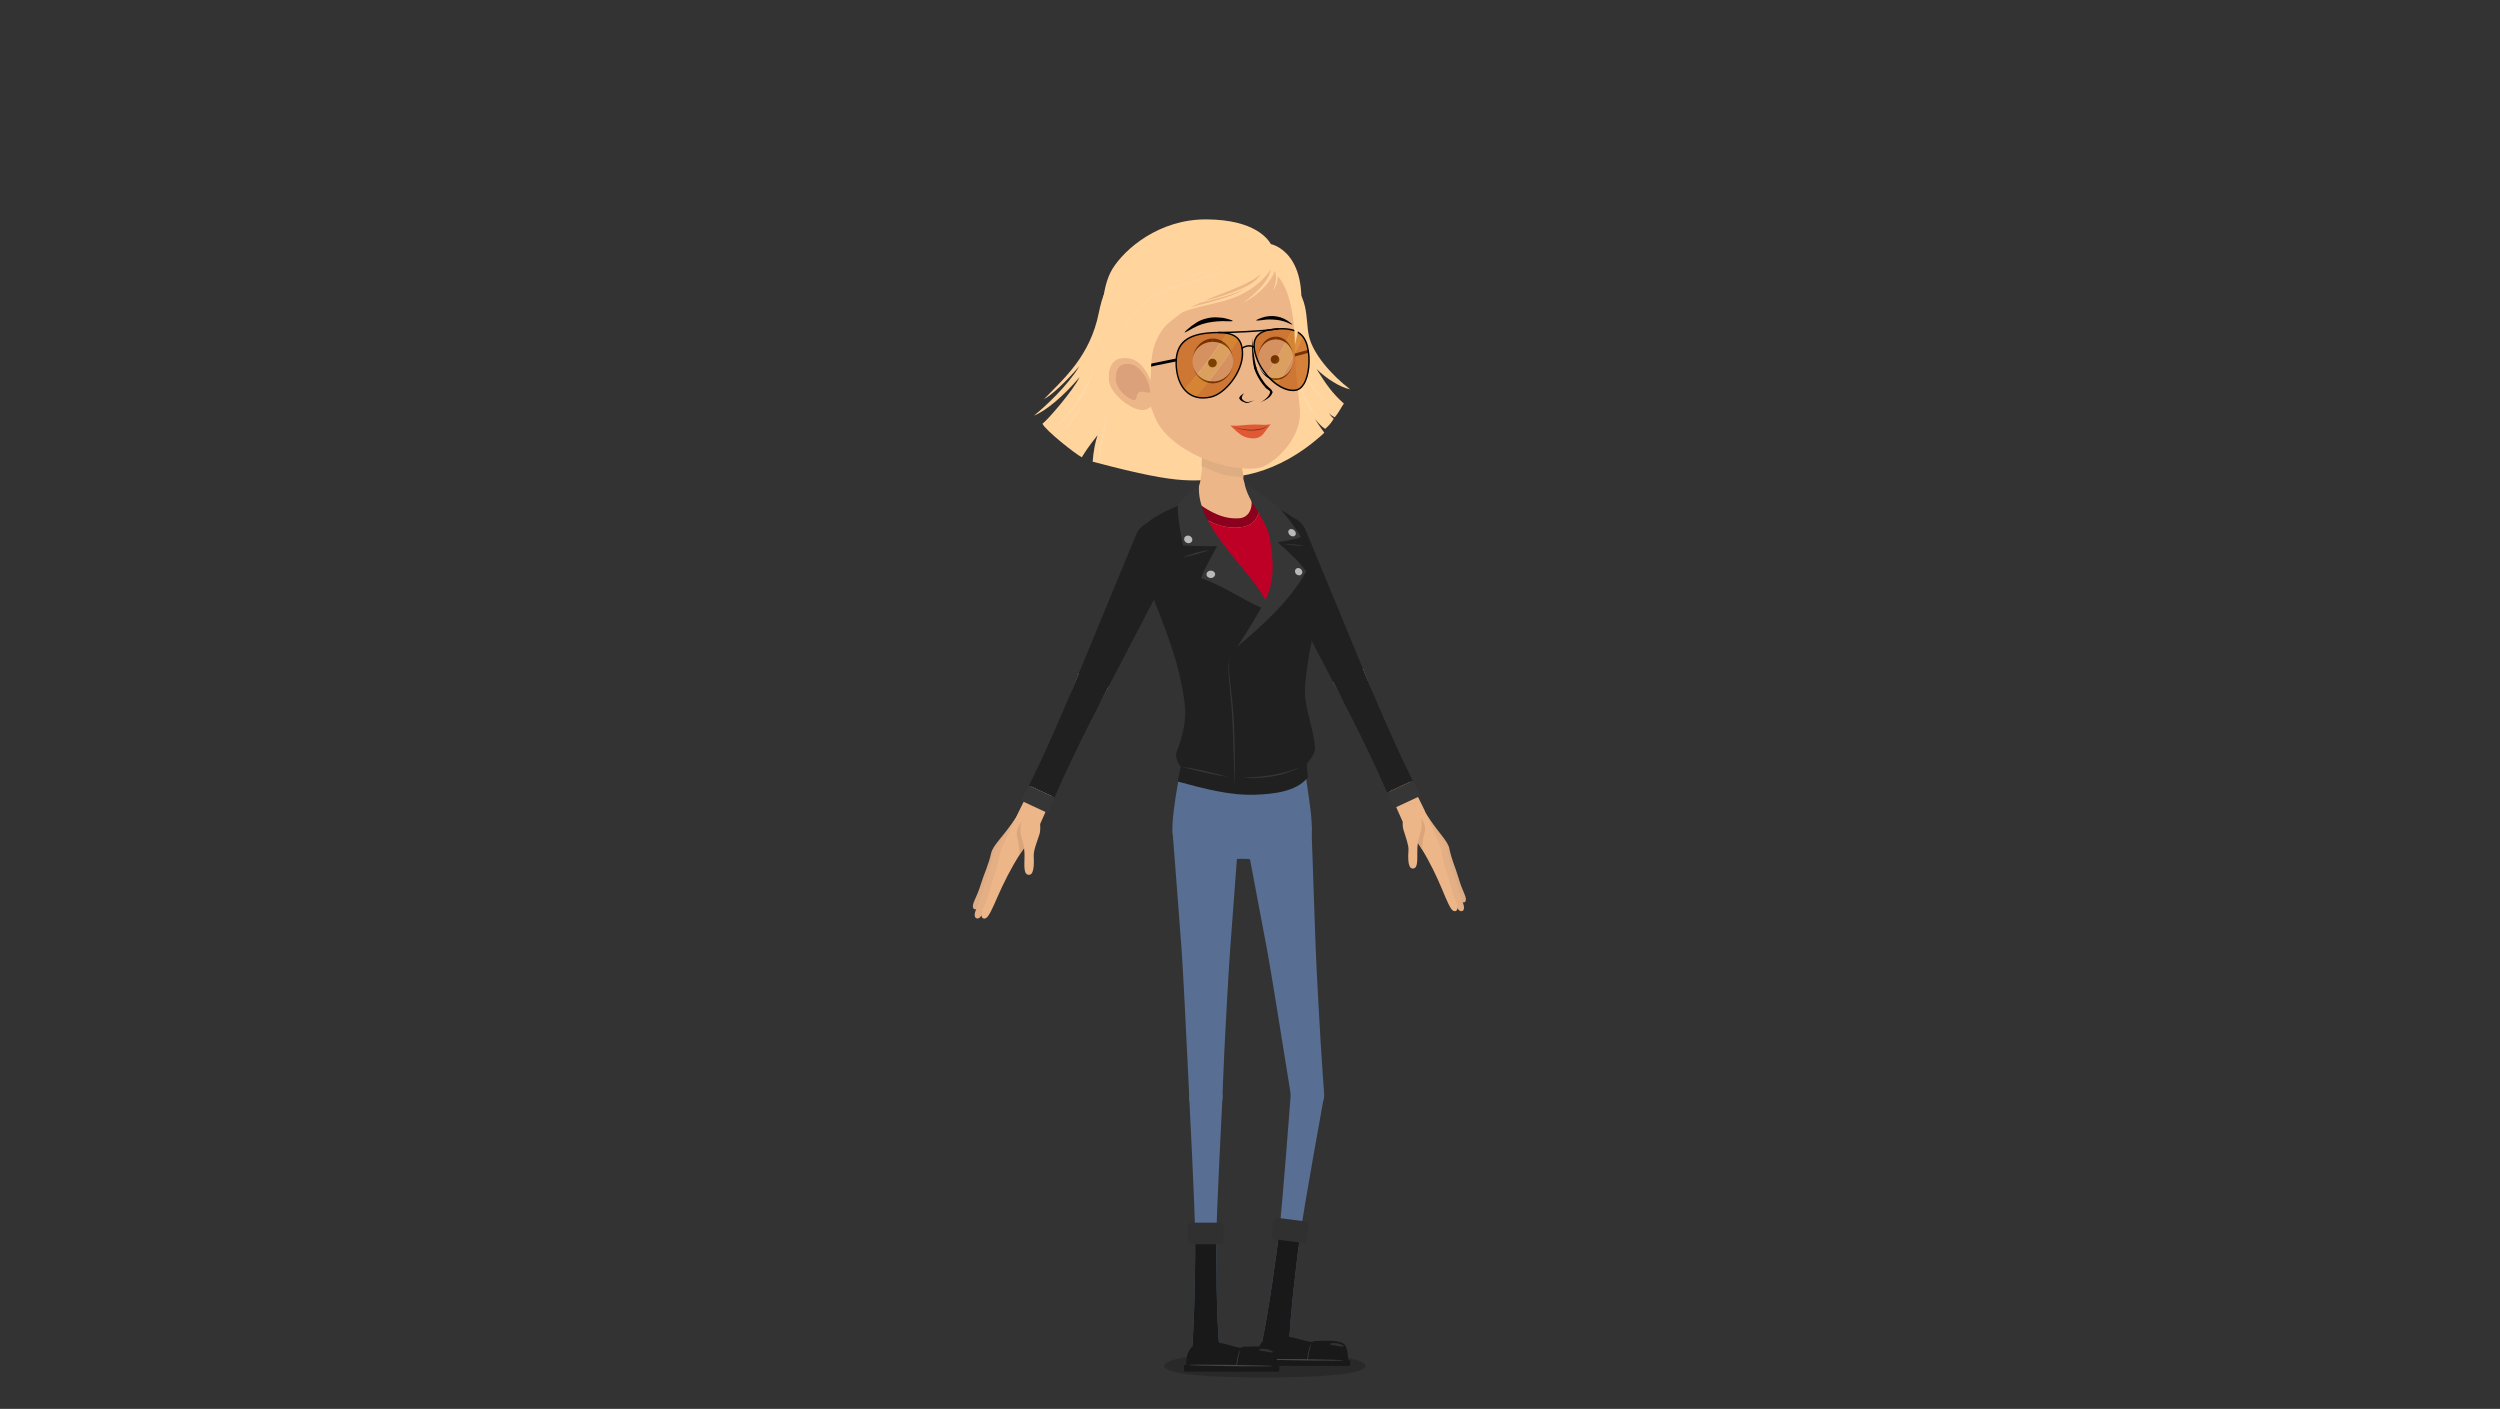 <?xml version="1.0" encoding="utf-8"?>
<!-- Generator: Moho 13.5.1 build 20210623 -->
<!DOCTYPE svg PUBLIC "-//W3C//DTD SVG 1.1//EN" "http://www.w3.org/Graphics/SVG/1.1/DTD/svg11.dtd">
<svg version="1.1" id="Frame_0" xmlns="http://www.w3.org/2000/svg" xmlns:xlink="http://www.w3.org/1999/xlink" width="1920px" height="1082px">
<rect width="100%" height="100%" fill="#333333" stroke="none"/>
<g id="girl_1">
<path fill="#000000" fill-rule="evenodd" fill-opacity="0.196" stroke="none" d="M 972.815 1057.891 C 1047.290 1057.703 1048.582 1050.693 1048.582 1049.117 C 1048.582 1047.542 1047.403 1039.029 970.645 1039.139 C 895.325 1039.247 894.155 1047.542 894.155 1049.117 C 894.155 1050.692 895.495 1058.086 972.815 1057.891 Z"/>
<path fill="#ffd49d" fill-rule="evenodd" stroke="none" d="M 885.618 261.833 C 883.026 324.730 937.648 345.436 947.673 368.484 C 912.820 367.485 914.912 374.730 839.179 354.555 C 839.585 347.435 841.240 338.847 842.957 334.225 C 835.993 342.657 831.465 350.027 830.871 351.182 C 826.031 348.809 803.045 330.633 800.609 325.449 C 804.450 322.638 824.157 300.027 829.185 289.565 C 816.318 304.899 802.358 316.080 794.020 319.234 C 802.514 312.426 819.910 296.374 828.997 281.195 C 817.943 293.907 808.229 302.963 801.702 306.648 C 816.818 290.970 837.180 273.700 843.894 240.190 C 849.766 210.927 857.105 218.579 866.724 211.240 C 918.410 171.702 888.804 255.743 885.618 261.833 Z"/>
<path fill="#ffd49d" fill-rule="evenodd" stroke="none" d="M 926.405 365.424 C 944.425 369.046 980.496 366.048 1017.066 332.382 C 1016.254 331.195 1010.633 323.388 1009.946 321.764 C 1012.725 325.386 1015.411 327.978 1017.722 329.384 C 1020.970 326.479 1022.344 324.730 1024.281 321.638 C 1022.813 320.296 1021.564 318.828 1020.533 317.141 C 1022.344 319.046 1023.281 319.608 1025.093 320.483 C 1027.591 317.703 1029.527 313.706 1032.088 309.927 C 1023.344 302.213 1018.159 294.812 1011.133 283.444 C 1018.378 290.440 1028.715 297.310 1036.929 299.028 C 1022.313 287.848 1008.322 271.670 1005.262 258.085 C 1002.201 244.500 1006.511 225.356 985.462 212.302 C 964.412 199.279 913.538 206.212 889.053 225.481 C 864.569 244.750 870.065 252.370 869.253 278.791 C 868.348 307.991 884.775 357.023 926.405 365.424 Z"/>
<path fill="#ffffff" fill-rule="evenodd" fill-opacity="0.2" stroke="none" d="M 1018.815 309.553 C 1018.784 309.584 1018.159 309.022 1017.097 307.960 C 1016.036 306.898 1014.505 305.336 1012.725 303.338 C 1010.945 301.308 1008.915 298.841 1006.885 295.905 C 1004.855 292.969 1002.888 289.565 1001.202 285.817 C 999.515 282.070 998.297 278.322 997.454 274.856 C 996.611 271.389 996.142 268.204 995.861 265.518 C 995.580 262.832 995.518 260.646 995.518 259.147 C 995.517 257.648 995.549 256.805 995.611 256.805 C 995.674 256.805 995.705 257.648 995.799 259.115 C 995.893 260.615 996.048 262.770 996.361 265.424 C 996.704 268.079 997.204 271.233 998.078 274.637 C 998.953 278.072 1000.171 281.757 1001.826 285.474 C 1003.481 289.190 1005.449 292.563 1007.416 295.499 C 1009.384 298.435 1011.383 300.933 1013.100 302.963 C 1014.818 305.024 1016.286 306.617 1017.285 307.741 C 1018.284 308.897 1018.846 309.521 1018.815 309.553 Z"/>
<path fill="#ffffff" fill-rule="evenodd" fill-opacity="0.2" stroke="none" d="M 1011.976 321.045 C 1011.882 321.108 1010.852 319.734 1009.196 317.485 C 1007.541 315.236 1005.199 312.113 1003.263 308.272 C 1001.326 304.431 1000.046 300.777 999.172 298.122 C 998.297 295.467 997.891 293.781 997.985 293.750 C 998.078 293.719 998.672 295.343 999.640 297.966 C 1000.639 300.590 1001.982 304.181 1003.887 307.991 C 1005.792 311.770 1008.041 314.924 1009.602 317.235 C 1011.164 319.515 1012.069 320.983 1011.976 321.045 Z"/>
<path fill="#ffffff" fill-rule="evenodd" fill-opacity="0.2" stroke="none" d="M 811.415 327.447 C 811.353 327.354 813.476 325.324 816.693 321.795 C 819.909 318.266 824.126 313.175 828.029 307.054 C 831.965 300.933 834.900 294.999 836.899 290.689 C 838.867 286.348 839.991 283.600 840.084 283.631 C 840.178 283.663 839.241 286.473 837.368 290.877 C 835.494 295.281 832.620 301.277 828.623 307.429 C 824.656 313.612 820.378 318.672 817.068 322.138 C 813.757 325.573 811.478 327.510 811.415 327.447 Z"/>
<path fill="#ffffff" fill-rule="evenodd" fill-opacity="0.2" stroke="none" d="M 816.568 331.070 C 816.412 330.914 819.753 327.354 823.251 322.451 C 826.749 317.579 829.060 313.269 829.247 313.363 C 829.341 313.394 828.842 314.518 827.905 316.267 C 826.968 318.016 825.562 320.389 823.814 322.825 C 822.065 325.293 820.253 327.385 818.910 328.822 C 817.567 330.321 816.630 331.133 816.568 331.070 Z"/>
<path fill="#ffffff" fill-rule="evenodd" fill-opacity="0.2" stroke="none" d="M 843.769 353.931 C 843.582 353.931 844.113 346.061 846.049 336.567 C 847.954 327.073 850.609 319.640 850.765 319.703 C 850.952 319.765 848.610 327.229 846.736 336.692 C 844.800 346.186 843.957 353.962 843.769 353.931 Z"/>
<path fill="#ecb688" fill-rule="evenodd" stroke="none" d="M 993.949 283.610 C 993.450 293.118 978.370 304.593 970.803 304.205 C 963.263 303.817 961.572 296.278 964.427 287.241 C 967.365 277.927 972.771 270.083 980.200 269.002 C 991.010 267.339 994.448 274.102 993.949 283.610 Z"/>
<path fill="#dba17b" fill-rule="evenodd" stroke="none" d="M 989.153 283.915 C 988.959 288.710 983.082 295.474 977.677 297.248 C 973.464 298.634 976.790 290.872 970.914 291.759 C 965.620 292.535 964.649 293.811 966.700 286.964 C 968.862 280.006 974.046 273.714 979.340 272.938 C 987.185 271.745 989.541 276.763 989.153 283.915 Z"/>
<path fill="#202020" fill-rule="evenodd" stroke="none" d="M 1046.548 513.237 C 1031.839 477.209 1017.098 442.031 1002.419 406.429 C 998.297 397.591 987.804 393.781 978.966 397.903 C 970.127 402.026 966.317 412.519 970.440 421.357 C 988.241 455.523 1006.074 489.657 1023.906 523.823 C 1026.810 530.069 1034.274 532.786 1040.520 529.882 C 1046.766 526.946 1049.483 519.514 1046.548 513.237 Z"/>
<path fill="#ecb688" fill-rule="evenodd" stroke="none" d="M 1094.080 622.293 C 1094.080 622.293 1074.530 582.818 1071.376 575.447 C 1064.786 560.082 1046.579 513.237 1046.579 513.237 C 1039.021 516.734 1031.464 520.263 1023.906 523.792 C 1023.906 523.792 1042.113 555.522 1055.792 582.693 C 1061.507 594.061 1073.718 623.698 1076.904 630.256 C 1079.184 634.972 1084.774 637.064 1089.521 634.847 C 1094.236 632.692 1096.297 627.040 1094.080 622.293 Z"/>
<path fill="#202020" fill-rule="evenodd" stroke="none" d="M 1046.548 513.138 C 1043.643 506.892 1036.179 504.174 1029.933 507.079 C 1023.687 509.983 1020.970 517.447 1023.875 523.693 C 1023.875 523.693 1049.640 572.038 1065.317 608.702 C 1071.875 605.642 1078.402 602.581 1084.961 599.552 C 1067.941 565.885 1046.548 513.138 1046.548 513.138 Z"/>
<path fill="#363636" fill-rule="evenodd" stroke="none" d="M 1091.082 611.138 C 1089.146 607.672 1087.084 603.768 1084.961 599.552 C 1078.434 602.581 1071.875 605.642 1065.317 608.702 C 1067.128 612.918 1068.815 617.009 1070.282 620.819 C 1077.247 617.603 1084.149 614.355 1091.082 611.138 Z"/>
<g id="hand_right">
<path fill="#ddac84" fill-rule="evenodd" stroke="none" d="M 1087.170 631.784 C 1083.432 625.948 1078.447 620.752 1082.073 617.951 C 1084.967 615.712 1090.257 617.262 1095.255 625.049 C 1104.785 639.948 1111.800 645.473 1113.082 651.672 C 1114.892 660.523 1117.877 666.519 1119.876 673.408 C 1121.525 679.222 1123.465 683.854 1124.824 686.934 C 1127.241 692.477 1124.746 693.898 1122.795 692.734 C 1120.844 691.570 1118.177 685.801 1114.249 677.079 C 1110.320 668.357 1104.568 656.954 1098.241 647.147 C 1093.243 639.430 1089.073 634.773 1087.170 631.784 Z"/>
<path fill="#e4af84" fill-rule="evenodd" stroke="none" d="M 1084.724 633.875 C 1080.879 627.605 1077.581 622.317 1081.020 618.636 C 1084.474 614.983 1090.396 617.333 1095.512 625.720 C 1105.308 641.737 1111.039 648.752 1112.150 655.381 C 1113.757 664.885 1116.765 671.284 1118.633 678.688 C 1120.207 684.918 1122.116 689.913 1123.444 693.215 C 1125.858 699.176 1123.069 700.635 1120.980 699.400 C 1118.890 698.165 1116.243 691.937 1112.321 682.588 C 1108.399 673.239 1102.615 660.986 1096.088 650.410 C 1091.012 642.107 1086.708 637.100 1084.724 633.875 Z"/>
<path fill="#ecb688" fill-rule="evenodd" stroke="none" d="M 1080.539 635.597 C 1076.776 629.496 1077.553 622.260 1081.020 618.635 C 1084.487 615.010 1092.047 617.881 1095.935 626.588 C 1104.211 645.179 1106.569 649.886 1107.611 656.375 C 1109.110 665.655 1112.049 671.915 1113.836 679.150 C 1115.342 685.240 1117.196 690.123 1118.484 693.341 C 1120.816 699.134 1118.041 700.622 1115.965 699.414 C 1113.889 698.207 1111.323 692.147 1107.538 683.009 C 1103.753 673.870 1098.091 661.939 1091.714 651.671 C 1086.719 643.606 1082.483 638.739 1080.539 635.597 Z"/>
<path fill="#daa57b" fill-rule="evenodd" stroke="none" d="M 1092.798 645.568 C 1092.593 647.781 1092.010 650.073 1092.453 652.836 C 1092.220 652.429 1091.974 652.064 1091.742 651.657 C 1086.734 643.564 1082.469 638.711 1080.567 635.583 C 1078.953 632.974 1086.995 618.814 1093.029 631.083 C 1096.216 637.638 1093.352 639.584 1092.798 645.568 Z"/>
<path fill="#ecb688" fill-rule="evenodd" stroke="none" d="M 1091.697 630.553 C 1090.761 622.004 1087.752 618.307 1083.566 618.957 C 1076.868 619.996 1076.758 633.661 1077.671 636.680 C 1079.323 642.214 1081.952 648.902 1081.713 652.828 C 1081.489 656.712 1080.779 666.650 1084.690 667.000 C 1087.848 667.300 1088.689 664.328 1088.477 655.842 C 1088.160 640.516 1092.796 640.720 1091.697 630.553 Z"/>
</g>
<g id="right_leg">
<path fill="#586f93" fill-rule="evenodd" stroke="none" d="M 979.029 613.410 C 965.061 614.953 954.981 627.534 956.527 641.534 C 956.527 641.534 969.177 708.288 973.342 730.639 C 975.964 744.708 984.711 799.450 989.045 826.464 C 990.508 835.728 991.483 841.716 991.483 841.716 C 991.501 841.872 991.483 841.999 991.500 842.154 C 992.276 849.170 998.583 854.223 1005.598 853.448 C 1012.614 852.674 1017.667 846.366 1016.892 839.350 C 1016.892 839.350 1016.513 834.208 1015.932 826.103 C 1013.984 799.642 1010.906 741.321 1010.371 726.518 C 1009.531 703.831 1007.215 635.906 1007.215 635.906 C 1005.611 621.944 993.029 611.865 979.029 613.410 Z"/>
<path fill="#586f93" fill-rule="evenodd" stroke="none" d="M 1005.683 828.364 C 998.682 827.468 992.288 832.410 991.392 839.411 C 991.392 839.411 984.954 924.919 982.350 946.751 C 980.472 962.411 974.634 1005.112 969.124 1031.673 C 967.957 1037.349 972.469 1042.682 978.201 1043.416 C 983.962 1044.153 989.765 1040.143 989.941 1034.341 C 990.724 1009.032 996.364 964.447 998.490 948.819 C 1001.434 927.031 1016.732 842.658 1016.732 842.658 C 1017.628 835.656 1012.684 829.260 1005.683 828.364 Z"/>
<path fill="#191919" fill-rule="evenodd" stroke="none" d="M 998.490 948.819 C 998.585 948.076 998.723 947.243 998.838 946.345 C 993.416 945.651 988.027 944.959 982.636 944.269 C 982.552 945.171 982.445 946.008 982.350 946.751 C 980.472 962.411 974.634 1005.112 969.124 1031.673 C 967.957 1037.349 972.469 1042.682 978.201 1043.416 C 983.962 1044.153 989.765 1040.143 989.941 1034.341 C 990.755 1009.036 996.364 964.447 998.490 948.819 Z"/>
<path fill="#303030" fill-rule="evenodd" stroke="none" d="M 1000.932 954.580 C 993.498 953.628 986.094 952.678 978.691 951.729 C 977.390 951.563 976.471 950.375 976.638 949.074 C 977.141 945.139 977.644 941.205 978.144 937.301 C 978.310 936.001 979.498 935.082 980.799 935.249 C 988.203 936.198 995.637 937.151 1003.041 938.099 C 1004.342 938.266 1005.260 939.454 1005.094 940.755 C 1004.594 944.659 1004.091 948.593 1003.588 952.527 C 1003.421 953.828 1002.233 954.746 1000.932 954.580 Z"/>
<path fill="#191919" fill-rule="evenodd" stroke="none" d="M 1037.017 1045.164 C 1037.017 1045.070 1036.454 1044.570 1035.642 1044.914 C 1034.550 1035.763 1034.581 1032.328 1029.240 1030.798 C 1022.370 1028.861 1014.156 1030.017 1009.409 1029.892 C 1008.941 1029.892 1008.441 1030.142 1007.910 1030.735 C 1007.192 1030.642 1006.505 1030.548 1005.818 1030.454 C 1002.351 1029.985 991.202 1025.926 983.238 1025.957 C 970.340 1025.989 967.654 1032.141 966.342 1036.045 C 965.749 1037.793 965.406 1041.104 965.375 1043.883 C 964.313 1043.883 963.719 1043.946 963.688 1044.071 C 963.376 1045.414 963.905 1049.014 964.468 1049.068 C 977.672 1048.859 992.212 1049.068 1004.102 1049.068 C 1013.752 1049.068 1025.552 1048.868 1036.267 1049.068 C 1036.860 1049.110 1037.204 1047.069 1037.017 1045.164 Z"/>
<path fill="#ffffff" fill-rule="evenodd" fill-opacity="0.102" stroke="none" d="M 1030.802 1032.859 C 1029.865 1032.391 1028.522 1031.922 1026.960 1031.641 C 1025.399 1031.360 1023.962 1031.360 1022.900 1031.516 C 1021.870 1031.672 1021.245 1031.953 1021.245 1032.235 C 1021.245 1032.516 1021.870 1032.703 1022.838 1032.921 C 1023.806 1033.109 1025.118 1033.328 1026.585 1033.577 C 1029.490 1034.077 1031.895 1034.546 1032.114 1034.015 C 1032.238 1033.796 1031.739 1033.327 1030.802 1032.859 Z"/>
<path fill="#ffffff" fill-rule="evenodd" fill-opacity="0.2" stroke="none" d="M 1004.475 1043.914 C 1004.537 1043.134 1004.631 1042.322 1004.755 1041.479 C 1005.161 1038.855 1005.724 1036.482 1006.224 1034.795 C 1006.692 1033.109 1007.036 1032.078 1006.973 1032.047 C 1006.911 1032.016 1006.442 1033.015 1005.880 1034.670 C 1005.318 1036.357 1004.693 1038.699 1004.287 1041.354 C 1004.162 1042.197 1004.068 1043.040 1004.006 1043.852 C 1002.569 1043.821 1001.102 1043.821 999.603 1043.790 C 981.614 1043.571 967.030 1043.602 967.030 1043.883 C 967.030 1044.164 981.614 1044.539 999.572 1044.789 C 1001.039 1044.820 1002.507 1044.820 1003.944 1044.851 C 1004.100 1044.851 1004.256 1044.851 1004.412 1044.851 C 1020.121 1045.007 1032.145 1044.945 1032.145 1044.727 C 1032.145 1044.508 1020.121 1044.163 1004.475 1043.914 Z"/>
</g>
<path fill="#586f93" fill-rule="evenodd" stroke="none" d="M 1002.950 597.058 C 1005.324 613.236 1008.041 629.569 1007.385 639.282 C 1006.198 656.396 991.239 668.982 969.815 661.674 C 961.664 658.894 945.268 658.551 936.992 662.267 C 920.565 669.607 902.045 660.206 900.546 639.282 C 899.922 630.506 902.139 615.922 904.919 599.838 C 907.792 583.317 935.586 576.853 954.574 577.508 C 969.253 578.008 993.487 576.196 1002.950 597.058 Z"/>
<path fill="#ecb688" fill-rule="evenodd" stroke="none" d="M 971.033 474.823 C 994.206 466.734 989.209 413.706 983.463 393.531 C 975.374 390.470 965.713 387.796 960.508 382.569 C 958.752 380.797 955.129 369.538 954.680 366.717 C 953.332 358.245 950.765 348.492 948.933 334.420 C 940.891 332.099 924.505 334.400 924.503 334.400 C 924.503 334.403 923.897 350.975 923.265 358.051 C 922.971 361.333 922.700 364.648 921.939 368.952 C 921.101 373.686 918.816 378.509 916.723 380.570 C 910.633 386.535 901.202 390.470 892.801 394.842 C 895.112 400.339 964.662 477.040 971.033 474.823 Z"/>
<path fill="#8a001d" fill-rule="evenodd" stroke="none" d="M 953.981 602.773 C 940.271 602.180 924.968 596.246 906.292 593.873 C 905.730 596.153 905.262 598.183 904.950 599.807 C 921.346 602.711 939.272 608.239 954.387 609.207 C 970.221 610.206 993.769 605.428 1002.950 597.027 C 1002.544 595.122 1002.169 593.280 1001.826 591.468 C 987.460 600.307 970.002 603.461 953.981 602.773 Z"/>
<path fill="#8a001d" fill-rule="evenodd" stroke="none" d="M 954.700 404.680 C 965.599 402.494 967.535 393.656 966.817 387.004 C 964.381 385.723 962.226 384.286 960.540 382.569 C 962.413 386.067 961.227 397.247 951.889 398.028 C 941.458 398.902 932.776 394.686 925.686 390.283 C 920.471 387.035 917.254 384.162 915.068 382.132 C 913.382 383.537 911.539 384.849 909.540 386.067 C 921.783 399.308 939.834 407.678 954.700 404.680 Z"/>
<path fill="#be0027" fill-rule="evenodd" stroke="none" d="M 994.643 524.042 C 997.048 510.020 1001.108 486.847 1003.700 481.444 C 1007.635 473.324 1012.226 463.799 1011.820 457.959 C 1011.414 452.119 1002.638 435.536 1001.701 431.226 C 999.484 421.045 1000.046 404.555 993.769 398.965 C 988.022 393.843 975.624 391.563 966.786 386.972 C 967.535 393.624 965.568 402.463 954.668 404.649 C 939.803 407.647 921.752 399.277 909.509 386.036 C 897.142 393.718 880.153 398.434 875.718 409.801 C 871.190 421.357 878.997 438.596 884.307 451.525 C 894.862 477.165 903.919 502.680 911.508 529.538 C 913.757 537.471 918.504 551.181 919.316 555.428 C 920.034 559.207 916.536 565.547 912.789 573.979 C 910.040 580.163 907.729 587.846 906.230 593.904 C 924.906 596.246 940.209 602.211 953.919 602.805 C 969.940 603.492 987.398 600.338 1001.763 591.531 C 999.390 579.476 997.766 569.201 992.644 555.397 C 990.271 548.933 992.270 537.596 993.831 528.383 C 994.143 526.915 994.393 525.479 994.643 524.042 Z"/>
<path fill="#000000" fill-rule="evenodd" fill-opacity="0.051" stroke="none" d="M 992.207 479.071 C 988.803 476.572 981.745 472.543 970.970 473.074 C 958.666 473.699 952.513 477.165 943.706 481.444 C 966.536 476.697 977.997 477.259 992.207 479.071 Z"/>
<path fill="#202020" fill-rule="evenodd" stroke="none" d="M 1013.506 458.177 C 1011.445 445.998 1004.043 427.915 997.610 404.618 C 995.205 395.842 984.649 392.719 973.625 386.566 C 980.558 406.710 990.677 444.998 972.064 462.050 C 949.734 437.628 931.152 410.208 906.667 387.378 C 895.518 392.688 876.686 399.715 874.375 411.863 C 871.721 425.854 878.404 439.845 885.681 458.989 C 897.298 489.501 905.481 508.521 909.853 540.094 C 911.508 552.024 908.354 565.891 903.669 577.321 C 902.358 580.506 904.325 586.190 906.792 588.782 C 906.417 590.656 906.043 592.499 905.699 594.342 C 905.356 596.090 904.825 598.495 904.513 600.213 C 924.063 605.491 944.143 611.081 964.350 610.331 C 977.341 609.832 995.830 608.239 1004.512 596.840 C 1004.387 595.278 1004.043 593.811 1003.949 592.187 C 1003.825 590.344 1003.731 588.470 1003.638 586.596 C 1007.354 582.224 1010.227 577.415 1009.946 574.042 C 1008.665 557.896 1000.826 541.687 1002.357 526.072 C 1006.385 484.942 1015.037 467.109 1013.506 458.177 Z"/>
<path fill="#363636" fill-rule="evenodd" stroke="none" d="M 980.870 388.690 C 972.907 382.038 964.974 376.479 955.855 371.545 C 958.135 382.132 964.475 389.970 968.004 396.123 C 971.783 402.744 974.343 407.897 975.343 414.049 C 978.029 430.320 979.184 445.311 971.814 460.769 C 957.885 435.036 918.660 404.430 920.846 373.012 C 918.035 374.293 904.575 386.567 904.450 388.440 C 904.543 398.184 906.667 409.677 908.604 418.890 C 913.788 419.327 930.839 419.577 934.806 419.421 C 929.840 428.321 921.470 443.655 922.813 444.124 C 939.053 449.777 952.982 459.739 968.659 466.735 C 962.601 476.884 956.885 487.284 949.921 496.872 C 969.534 480.413 990.677 461.457 1003.200 438.815 C 996.985 430.664 989.022 423.075 981.183 416.485 C 985.399 415.767 995.080 414.237 999.140 412.425 C 992.082 400.839 985.555 393.406 980.870 388.690 Z"/>
<path fill="#cbcbcb" fill-rule="evenodd" fill-opacity="0.878" stroke="none" d="M 933.213 440.845 C 933.369 442.406 931.964 443.780 930.152 443.905 C 928.310 444.030 926.717 442.875 926.592 441.313 C 926.467 439.752 927.810 438.346 929.653 438.253 C 931.464 438.097 933.088 439.283 933.213 440.845 Z"/>
<path fill="#cbcbcb" fill-rule="evenodd" fill-opacity="0.878" stroke="none" d="M 1000.171 439.065 C 1000.358 440.626 999.202 441.875 997.672 441.875 C 996.111 441.875 994.737 440.626 994.550 439.065 C 994.362 437.503 995.455 436.254 996.985 436.254 C 998.547 436.223 999.983 437.503 1000.171 439.065 Z"/>
<path fill="#cbcbcb" fill-rule="evenodd" fill-opacity="0.878" stroke="none" d="M 915.693 414.112 C 915.911 415.735 914.693 417.109 912.945 417.172 C 911.196 417.266 909.634 416.017 909.447 414.393 C 909.259 412.769 910.477 411.395 912.195 411.332 C 913.881 411.238 915.474 412.487 915.693 414.112 Z"/>
<path fill="#cbcbcb" fill-rule="evenodd" fill-opacity="0.878" stroke="none" d="M 995.143 409.115 C 995.486 410.676 994.518 411.926 992.957 411.926 C 991.395 411.926 989.865 410.676 989.490 409.115 C 989.146 407.553 990.114 406.304 991.676 406.304 C 993.238 406.304 994.768 407.553 995.143 409.115 Z"/>
<path fill="#363636" fill-rule="evenodd" stroke="none" d="M 945.362 503.524 C 943.582 507.584 943.707 511.862 943.956 515.984 C 944.269 520.138 944.768 524.292 945.268 528.446 C 946.236 536.815 947.142 545.123 947.579 553.492 C 948.016 561.862 948.141 570.232 948.297 578.602 C 948.360 586.971 948.548 595.372 948.360 603.804 C 948.235 599.588 948.047 595.403 947.860 591.218 C 947.704 587.034 947.548 582.849 947.392 578.664 C 947.142 570.294 946.892 561.956 946.486 553.586 C 946.111 545.216 945.237 536.878 944.518 528.508 C 944.112 524.323 943.644 520.169 943.488 515.984 C 943.394 513.892 943.394 511.800 943.613 509.676 C 943.894 507.646 944.394 505.491 945.362 503.524 Z"/>
<path fill="#363636" fill-rule="evenodd" stroke="none" d="M 907.698 589.032 C 910.727 589.282 913.725 589.782 916.692 590.313 C 919.659 590.844 922.595 591.500 925.530 592.187 C 928.466 592.874 931.370 593.592 934.306 594.342 C 935.774 594.716 937.211 595.091 938.678 595.434 C 940.146 595.809 941.614 596.152 943.082 596.465 C 940.021 596.277 937.055 595.747 934.057 595.185 C 931.089 594.622 928.154 593.967 925.218 593.279 C 918.191 591.593 914.693 590.719 907.698 589.032 Z"/>
<path fill="#363636" fill-rule="evenodd" stroke="none" d="M 953.513 597.215 C 957.323 597.152 961.133 596.996 964.943 596.684 C 968.753 596.372 972.532 595.934 976.311 595.310 C 980.090 594.716 983.837 593.904 987.553 592.874 C 988.490 592.655 989.396 592.374 990.333 592.061 C 991.239 591.780 992.176 591.499 993.082 591.156 C 993.987 590.812 994.924 590.531 995.830 590.157 C 996.735 589.782 997.641 589.408 998.547 589.064 C 996.830 590.002 995.080 590.906 993.269 591.656 C 992.363 592.062 991.457 592.374 990.552 592.718 C 989.646 593.061 988.709 593.404 987.804 593.686 C 984.087 594.903 980.308 595.778 976.498 596.403 C 972.688 596.996 968.847 597.402 965.006 597.527 C 963.101 597.590 961.164 597.590 959.259 597.558 C 957.323 597.465 955.418 597.402 953.513 597.215 Z"/>
<path fill="#363636" fill-rule="evenodd" stroke="none" d="M 929.216 422.356 C 925.936 423.574 922.532 424.574 919.066 425.542 C 915.599 426.510 912.070 427.447 908.447 428.134 C 911.726 426.572 915.162 425.448 918.628 424.449 C 922.095 423.481 925.593 422.700 929.216 422.356 Z"/>
<path fill="#363636" fill-rule="evenodd" stroke="none" d="M 986.648 418.078 C 990.115 417.547 997.610 418.203 1001.295 419.358 C 997.641 419.233 990.333 418.421 986.648 418.078 Z"/>
<path fill="none" stroke="#dead81" stroke-width="1" stroke-linecap="butt" stroke-linejoin="round" d="M 954.680 366.717 C 953.332 358.245 950.765 348.492 948.933 334.420 "/>
<path fill="none" stroke="#dead81" stroke-width="1" stroke-linecap="butt" stroke-linejoin="round" d="M 948.933 334.420 C 940.891 332.099 924.505 334.400 924.503 334.400 "/>
<path fill="none" stroke="#dead81" stroke-width="1" stroke-linecap="butt" stroke-linejoin="round" d="M 924.503 334.400 C 924.503 334.403 923.897 350.975 923.265 358.051 "/>
<path fill="#dead81" fill-rule="evenodd" stroke="none" d="M 939.430 364.546 C 943.895 365.735 954.679 366.716 954.680 366.717 C 953.332 358.245 950.765 348.492 948.933 334.420 C 940.891 332.099 924.505 334.400 924.503 334.400 C 924.503 334.403 923.897 350.975 923.265 358.051 C 923.266 358.052 934.379 363.201 939.430 364.546 Z"/>
<g id="left_leg">
<path fill="#586f93" fill-rule="evenodd" stroke="none" d="M 926.030 613.860 C 911.976 613.860 900.577 625.259 900.577 639.344 C 900.577 639.344 905.855 707.083 907.510 729.756 C 908.572 744.028 911.289 799.399 912.601 826.726 C 913.038 836.095 913.350 842.154 913.350 842.154 C 913.350 842.310 913.319 842.435 913.319 842.591 C 913.320 849.649 919.034 855.364 926.092 855.364 C 933.151 855.364 938.866 849.649 938.866 842.591 C 938.866 842.591 939.053 837.438 939.334 829.318 C 940.302 802.803 943.613 744.496 944.706 729.724 C 946.361 707.082 951.482 639.313 951.482 639.313 C 951.483 625.260 940.084 613.860 926.030 613.860 Z"/>
<path fill="#586f93" fill-rule="evenodd" stroke="none" d="M 926.092 829.818 C 919.034 829.818 913.319 835.533 913.319 842.591 C 913.319 842.591 917.754 928.224 917.910 950.210 C 918.035 965.982 917.630 1009.079 915.537 1036.125 C 915.100 1041.902 920.221 1046.618 926.030 1046.619 C 931.839 1046.619 937.086 1041.903 936.524 1036.125 C 934.119 1010.922 934.056 965.982 934.181 950.210 C 934.369 928.224 938.866 842.591 938.866 842.591 C 938.866 835.533 933.150 829.818 926.092 829.818 Z"/>
<path fill="#191919" fill-rule="evenodd" stroke="none" d="M 934.181 950.210 C 934.181 949.461 934.212 948.618 934.212 947.712 C 928.747 947.712 923.313 947.712 917.879 947.712 C 917.910 948.618 917.910 949.461 917.910 950.210 C 918.035 965.982 917.630 1009.079 915.537 1036.125 C 915.100 1041.902 920.221 1046.618 926.030 1046.619 C 931.839 1046.619 937.086 1041.903 936.524 1036.125 C 934.119 1010.922 934.057 965.982 934.181 950.210 Z"/>
<path fill="#303030" fill-rule="evenodd" stroke="none" d="M 937.367 955.614 C 929.872 955.614 922.407 955.582 914.943 955.614 C 913.632 955.614 912.570 954.552 912.570 953.240 C 912.570 949.274 912.570 945.307 912.570 941.372 C 912.570 940.061 913.632 938.999 914.943 938.999 C 922.407 938.999 929.903 938.998 937.367 938.999 C 938.678 938.999 939.740 940.061 939.740 941.372 C 939.740 945.307 939.740 949.274 939.740 953.240 C 939.740 954.552 938.678 955.613 937.367 955.614 Z"/>
<path fill="#191919" fill-rule="evenodd" stroke="none" d="M 982.571 1049.576 C 982.571 1049.482 982.009 1048.983 981.197 1049.326 C 980.104 1040.176 980.135 1036.740 974.795 1035.210 C 967.924 1033.274 959.711 1034.430 954.964 1034.304 C 954.495 1034.304 953.996 1034.554 953.465 1035.148 C 952.746 1035.054 952.059 1034.960 951.372 1034.866 C 947.906 1034.398 936.756 1030.339 928.793 1030.370 C 915.895 1030.401 913.209 1036.553 911.897 1040.457 C 911.304 1042.206 910.960 1045.516 910.929 1048.296 C 909.867 1048.296 909.274 1048.358 909.243 1048.483 C 908.930 1049.826 909.460 1053.427 910.023 1053.480 C 923.227 1053.271 937.766 1053.481 949.656 1053.481 C 959.306 1053.481 971.106 1053.280 981.822 1053.480 C 982.414 1053.522 982.759 1051.481 982.571 1049.576 Z"/>
<path fill="#ffffff" fill-rule="evenodd" fill-opacity="0.102" stroke="none" d="M 976.357 1037.271 C 975.420 1036.803 974.077 1036.334 972.515 1036.053 C 970.953 1035.772 969.517 1035.772 968.455 1035.928 C 967.424 1036.085 966.800 1036.366 966.800 1036.647 C 966.800 1036.928 967.424 1037.115 968.393 1037.334 C 969.361 1037.521 970.672 1037.740 972.140 1037.990 C 975.045 1038.489 977.449 1038.958 977.668 1038.427 C 977.793 1038.208 977.293 1037.740 976.357 1037.271 Z"/>
<path fill="#ffffff" fill-rule="evenodd" fill-opacity="0.2" stroke="none" d="M 950.029 1048.327 C 950.092 1047.546 950.185 1046.734 950.310 1045.891 C 950.715 1043.267 951.278 1040.894 951.778 1039.208 C 952.247 1037.521 952.590 1036.491 952.528 1036.459 C 952.465 1036.428 951.997 1037.427 951.435 1039.082 C 950.872 1040.769 950.248 1043.111 949.842 1045.766 C 949.717 1046.609 949.623 1047.453 949.561 1048.265 C 948.124 1048.233 946.656 1048.233 945.157 1048.202 C 927.169 1047.984 912.584 1048.015 912.584 1048.296 C 912.584 1048.577 927.169 1048.952 945.126 1049.201 C 946.594 1049.233 948.062 1049.232 949.498 1049.264 C 949.654 1049.264 949.810 1049.264 949.966 1049.264 C 965.675 1049.420 977.699 1049.357 977.699 1049.139 C 977.699 1048.920 965.676 1048.573 950.029 1048.327 Z"/>
</g>
<g id="head">
<path fill="#ecb688" fill-rule="evenodd" stroke="none" d="M 967.316 359.177 C 976.998 357.303 998.453 338.628 998.360 317.454 C 998.297 307.772 995.549 292.751 994.861 279.009 C 992.894 242.782 1000.483 215.831 967.254 197.155 C 928.716 175.606 881.746 195.062 871.471 222.108 C 854.450 266.611 871.408 278.603 886.492 319.202 C 896.642 346.529 943.613 363.830 967.316 359.177 Z"/>
<path fill="#8bbdb8" fill-rule="evenodd" stroke="none" d="M 994.393 270.921 C 994.393 271.139 994.393 271.327 994.393 271.545 C 994.424 271.264 994.393 271.077 994.393 270.921 Z"/>
<path fill="#8bbdb8" fill-rule="evenodd" stroke="none" d="M 994.456 273.794 C 994.456 273.794 994.456 273.794 994.456 273.794 C 994.456 274.044 994.456 274.700 994.456 274.481 C 994.456 274.668 994.487 274.044 994.456 273.794 Z"/>
<path fill="#8bbdb8" fill-rule="evenodd" stroke="none" d="M 994.424 271.514 C 994.424 271.514 994.424 271.514 994.424 271.514 C 994.424 272.295 994.549 274.543 994.456 273.794 C 994.518 274.543 994.424 272.108 994.424 271.514 Z"/>
<g id="right_eye">
<g id="eye">
<clipPath id="d2192e2f-2423-4acc-b88c-7589814f8b4b">
<path fill="#ffffff" fill-rule="evenodd" stroke="none" d="M 979.809 259.615 C 971.876 259.615 966.286 267.142 966.286 275.418 C 966.286 283.694 971.876 291.220 979.809 291.220 C 987.741 291.220 993.332 283.694 993.332 275.418 C 993.363 267.142 987.772 259.615 979.809 259.615 Z"/>
</clipPath>
<path fill="#ffffff" fill-rule="evenodd" stroke="none" d="M 979.809 259.615 C 971.876 259.615 966.286 267.142 966.286 275.418 C 966.286 283.694 971.876 291.220 979.809 291.220 C 987.741 291.220 993.332 283.694 993.332 275.418 C 993.363 267.142 987.772 259.615 979.809 259.615 Z"/>
<path fill="#000000" d="M 979.809 260.696 C 972.402 260.560 966.286 267.142 966.286 275.418 L 966.286 275.418 C 966.286 267.142 971.351 258.671 979.809 258.535 L 979.809 260.696 Z"/>
<path fill="#000000" d="M 966.286 275.418 C 966.286 283.694 972.174 290.685 979.809 290.608 L 979.809 291.833 C 971.578 291.755 966.286 283.694 966.286 275.418 L 966.286 275.418 Z"/>
<path fill="none" stroke="#000000" stroke-width="1" stroke-linecap="butt" stroke-linejoin="round" d="M 966.286 275.418 L 966.286 275.418 "/>
<path fill="#000000" d="M 979.809 290.608 C 987.443 290.685 993.332 283.694 993.332 275.418 L 993.332 275.418 C 993.332 283.694 988.039 291.755 979.809 291.833 L 979.809 290.608 Z"/>
<path fill="none" stroke="#000000" stroke-width="1" stroke-linecap="butt" stroke-linejoin="round" d="M 979.809 290.608 L 979.809 291.833 "/>
<path fill="#000000" d="M 993.332 275.418 C 993.363 267.142 987.248 260.560 979.809 260.696 L 979.809 258.535 C 988.297 258.671 993.363 267.142 993.332 275.418 L 993.332 275.418 Z"/>
<path fill="none" stroke="#000000" stroke-width="1" stroke-linecap="butt" stroke-linejoin="round" d="M 993.332 275.418 L 993.332 275.418 "/>
<path fill="#000000" fill-rule="evenodd" stroke="none" d="M 979.215 272.732 C 981.058 272.732 982.525 274.200 982.526 276.042 C 982.526 277.885 981.058 279.353 979.215 279.353 C 977.372 279.353 975.905 277.885 975.905 276.042 C 975.905 274.200 977.373 272.732 979.215 272.732 Z" clip-path="url(#d2192e2f-2423-4acc-b88c-7589814f8b4b)"/>
<path fill="#ecb688" fill-rule="evenodd" stroke="none" d="M 960.278 247.998 C 960.282 247.998 993.026 248.272 993.029 248.272 C 993.029 248.273 993.029 258.412 993.029 258.413 C 993.026 258.413 960.282 258.139 960.278 258.139 C 960.278 258.138 960.278 247.999 960.278 247.998 Z" clip-path="url(#d2192e2f-2423-4acc-b88c-7589814f8b4b)"/>
<path fill="#ecb688" fill-rule="evenodd" stroke="none" d="M 994.124 303.089 C 994.120 303.089 960.282 302.952 960.278 302.952 C 960.278 302.951 960.278 292.812 960.278 292.811 C 960.282 292.811 994.120 292.948 994.124 292.948 C 994.124 292.949 994.124 303.088 994.124 303.089 Z" clip-path="url(#d2192e2f-2423-4acc-b88c-7589814f8b4b)"/>
</g>
</g>
<g id="mouth">
<g id="mouth">
<path fill="#e05834" fill-rule="evenodd" stroke="none" d="M 944.930 326.848 C 950.828 327.204 954.240 326.534 957.787 326.271 C 961.386 326.011 965.928 325.967 968.015 326.146 C 970.602 326.382 972.889 326.308 975.942 325.882 C 974.068 327.892 971.719 331.175 970.935 332.295 C 969.892 333.745 967.361 336.964 961.937 336.662 C 955.403 336.294 952.976 333.838 950.841 332.276 C 948.781 330.771 946.445 328.134 944.930 326.848 Z"/>
<path fill="#6d340c" fill-rule="evenodd" stroke="none" d="M 947.132 327.751 C 957.801 331.316 967.649 330.451 973.655 327.256 C 968.883 331.109 957.928 332.279 947.132 327.751 Z"/>
</g>
</g>
<path fill="#ecb688" fill-rule="evenodd" stroke="none" d="M 962.166 259.063 C 961.284 261.516 962.138 275.747 964.101 282.667 C 965.502 287.609 969.357 293.768 972.872 297.372 C 974.003 298.532 976.442 299.640 976.299 301.167 C 975.971 304.680 970.638 307.937 967.361 309.256 C 966.350 309.663 965.196 307.914 963.972 307.680 C 961.958 307.294 959.144 309.624 957.149 309.057 C 955.597 308.617 952.987 307.387 952.777 305.742 C 952.584 304.221 955.024 302.864 955.437 301.488 C 956.804 296.932 955.022 290.473 955.201 285.634 C 955.537 276.534 954.060 257.576 962.166 259.063 Z"/>
<path fill="#000000" d="M 962.166 259.063 C 961.284 261.516 963.031 275.628 964.967 282.422 L 963.234 282.913 C 961.246 275.866 961.284 261.516 962.166 259.063 L 962.166 259.063 Z"/>
<path fill="#000000" d="M 964.967 282.422 C 966.316 287.224 970.075 293.226 973.516 296.743 L 972.227 298.001 C 968.638 294.311 964.688 287.995 963.234 282.913 L 964.967 282.422 Z"/>
<path fill="none" stroke="#000000" stroke-width="1" stroke-linecap="butt" stroke-linejoin="round" d="M 964.967 282.422 L 963.234 282.913 "/>
<path fill="#000000" d="M 973.516 296.743 C 974.486 297.772 977.121 299.048 977.196 301.251 L 975.402 301.084 C 975.763 300.232 973.520 299.292 972.227 298.001 L 973.516 296.743 Z"/>
<path fill="none" stroke="#000000" stroke-width="1" stroke-linecap="butt" stroke-linejoin="round" d="M 973.516 296.743 L 972.227 298.001 "/>
<path fill="#000000" d="M 977.196 301.251 C 976.662 305.258 970.638 307.937 967.361 309.256 L 967.361 309.256 C 970.638 307.937 975.280 304.102 975.402 301.084 L 977.196 301.251 Z"/>
<path fill="none" stroke="#000000" stroke-width="1" stroke-linecap="butt" stroke-linejoin="round" d="M 977.196 301.251 L 975.402 301.084 "/>
<path fill="#000000" d="M 967.361 309.256 C 966.350 309.663 965.196 307.914 963.972 307.680 L 963.972 307.680 C 965.196 307.914 966.350 309.663 967.361 309.256 L 967.361 309.256 Z"/>
<path fill="none" stroke="#000000" stroke-width="1" stroke-linecap="butt" stroke-linejoin="round" d="M 967.361 309.256 L 967.361 309.256 "/>
<path fill="#000000" d="M 963.972 307.680 C 961.958 307.294 959.268 309.962 957.050 309.404 L 957.247 308.711 C 959.020 309.286 961.958 307.294 963.972 307.680 L 963.972 307.680 Z"/>
<path fill="none" stroke="#000000" stroke-width="1" stroke-linecap="butt" stroke-linejoin="round" d="M 963.972 307.680 L 963.972 307.680 "/>
<path fill="#000000" d="M 957.050 309.404 C 955.463 308.951 952.344 308.018 951.884 305.855 L 953.671 305.628 C 953.630 306.756 955.731 308.282 957.247 308.711 L 957.050 309.404 Z"/>
<path fill="none" stroke="#000000" stroke-width="1" stroke-linecap="butt" stroke-linejoin="round" d="M 957.050 309.404 L 957.247 308.711 "/>
<path fill="#000000" d="M 951.884 305.855 C 951.874 303.667 955.024 302.864 955.437 301.488 L 955.437 301.488 C 955.024 302.864 953.294 304.776 953.671 305.628 L 951.884 305.855 Z"/>
<path fill="none" stroke="#000000" stroke-width="1" stroke-linecap="butt" stroke-linejoin="round" d="M 951.884 305.855 L 953.671 305.628 "/>
<g id="left_eye">
<g id="eye_2">
<clipPath id="55aab9c4-054b-4a85-92fe-a79b0cbcba68">
<path fill="#ffffff" fill-rule="evenodd" stroke="none" d="M 931.464 261.271 C 922.844 261.271 915.818 268.516 915.818 277.479 C 915.818 286.442 922.844 293.687 931.464 293.687 C 940.083 293.687 947.110 286.442 947.110 277.479 C 947.110 268.516 940.083 261.271 931.464 261.271 Z"/>
</clipPath>
<path fill="#ffffff" fill-rule="evenodd" stroke="none" d="M 931.464 261.271 C 922.844 261.271 915.818 268.516 915.818 277.479 C 915.818 286.442 922.844 293.687 931.464 293.687 C 940.083 293.687 947.110 286.442 947.110 277.479 C 947.110 268.516 940.083 261.271 931.464 261.271 Z"/>
<path fill="#000000" d="M 931.464 262.550 C 923.382 262.431 915.818 268.516 915.818 277.479 L 915.818 277.479 C 915.818 268.516 922.307 260.110 931.464 259.992 L 931.464 262.550 Z"/>
<path fill="#000000" d="M 915.818 277.479 C 915.818 286.442 923.128 293.074 931.464 293.012 L 931.464 294.363 C 922.561 294.300 915.818 286.442 915.818 277.479 L 915.818 277.479 Z"/>
<path fill="none" stroke="#000000" stroke-width="1" stroke-linecap="butt" stroke-linejoin="round" d="M 915.818 277.479 L 915.818 277.479 "/>
<path fill="#000000" d="M 931.464 293.012 C 939.800 293.074 947.110 286.442 947.110 277.479 L 947.110 277.479 C 947.110 286.442 940.367 294.300 931.464 294.363 L 931.464 293.012 Z"/>
<path fill="none" stroke="#000000" stroke-width="1" stroke-linecap="butt" stroke-linejoin="round" d="M 931.464 293.012 L 931.464 294.363 "/>
<path fill="#000000" d="M 947.110 277.479 C 947.110 268.516 939.546 262.431 931.464 262.550 L 931.464 259.992 C 940.621 260.110 947.110 268.516 947.110 277.479 L 947.110 277.479 Z"/>
<path fill="none" stroke="#000000" stroke-width="1" stroke-linecap="butt" stroke-linejoin="round" d="M 947.110 277.479 L 947.110 277.479 "/>
<path fill="#000000" fill-rule="evenodd" stroke="none" d="M 931.183 275.480 C 933.025 275.480 934.494 276.948 934.494 278.791 C 934.494 280.633 933.026 282.101 931.183 282.101 C 929.340 282.101 927.872 280.633 927.872 278.791 C 927.872 276.979 929.340 275.480 931.183 275.480 Z" clip-path="url(#55aab9c4-054b-4a85-92fe-a79b0cbcba68)"/>
<path fill="#ecb688" fill-rule="evenodd" stroke="none" d="M 910.715 249.589 C 910.719 249.589 953.724 249.589 953.729 249.589 C 953.729 249.590 953.729 259.729 953.729 259.730 C 953.724 259.730 910.719 259.730 910.715 259.730 C 910.715 259.729 910.715 249.590 910.715 249.589 Z" clip-path="url(#55aab9c4-054b-4a85-92fe-a79b0cbcba68)"/>
<path fill="#ecb688" fill-rule="evenodd" stroke="none" d="M 950.268 304.084 C 950.264 304.084 910.719 304.542 910.715 304.542 C 910.715 304.541 910.715 294.402 910.715 294.401 C 910.719 294.401 950.264 293.943 950.268 293.943 C 950.268 293.944 950.268 304.083 950.268 304.084 Z" clip-path="url(#55aab9c4-054b-4a85-92fe-a79b0cbcba68)"/>
</g>
</g>
<path fill="#000000" fill-rule="evenodd" stroke="none" d="M 909.775 255.303 C 909.544 254.976 913.433 251.579 915.209 250.231 C 917.194 248.725 920.011 246.886 922.310 245.926 C 924.701 244.926 928.114 244.102 930.691 243.824 C 933.138 243.560 936.443 243.805 938.890 244.063 C 940.090 244.190 946.840 245.828 946.706 246.462 C 946.578 247.067 939.988 246.577 938.838 246.616 C 936.516 246.696 933.415 246.884 931.115 247.216 C 928.780 247.552 925.670 248.126 923.425 248.848 C 921.222 249.557 918.452 250.774 916.361 251.944 C 914.335 253.079 910.005 255.628 909.775 255.303 Z"/>
<path fill="#000000" fill-rule="evenodd" stroke="none" d="M 992.558 249.310 C 992.702 249.073 989.842 246.925 988.534 246.108 C 987.169 245.254 985.220 244.301 983.690 243.801 C 981.971 243.241 979.572 242.794 977.767 242.702 C 976.025 242.613 973.685 242.847 971.971 243.170 C 971.191 243.317 964.554 245.353 964.834 246.080 C 965.016 246.552 971.453 245.523 972.265 245.456 C 973.829 245.327 975.928 245.339 977.495 245.422 C 979.142 245.509 981.341 245.720 982.959 246.041 C 984.471 246.340 986.430 246.829 987.903 247.447 C 989.355 248.056 992.419 249.541 992.558 249.310 Z"/>
<g id="glasses">
<path fill="#000102" fill-rule="evenodd" stroke="none" d="M 1004.980 270.921 C 1005.168 270.483 1005.199 269.266 1004.637 268.735 C 1004.606 268.735 1004.574 268.735 1004.543 268.735 C 1002.107 269.391 997.860 270.546 994.424 271.514 C 994.424 272.108 994.456 273.013 994.456 273.794 C 997.922 272.857 1002.388 271.608 1004.980 270.921 Z"/>
<path fill="#c56600" fill-rule="evenodd" fill-opacity="0.627" stroke="none" d="M 942.364 255.961 C 933.182 269.422 925.748 280.789 909.696 299.153 C 911.945 301.776 914.756 303.744 918.223 304.774 C 932.619 288.472 942.989 273.825 950.952 260.333 C 949.016 258.085 946.174 256.680 942.364 255.961 Z"/>
<path fill="#bd5000" fill-rule="evenodd" fill-opacity="0.627" stroke="none" d="M 950.952 260.333 C 942.957 273.856 932.620 288.504 918.223 304.774 C 921.564 305.774 925.468 305.899 929.996 304.899 C 940.896 302.464 954.700 285.630 954.294 270.889 C 954.106 266.267 953.076 262.801 950.952 260.333 Z"/>
<path fill="#bd5000" fill-rule="evenodd" fill-opacity="0.627" stroke="none" d="M 927.560 255.774 C 907.667 257.616 902.326 267.329 903.419 281.914 C 903.919 288.660 905.980 294.812 909.696 299.153 C 925.749 280.758 933.182 269.422 942.364 255.961 C 938.491 255.243 933.588 255.212 927.560 255.774 Z"/>
<path fill="#bd5000" fill-rule="evenodd" fill-opacity="0.627" stroke="none" d="M 1003.981 265.705 C 1003.200 262.676 1002.013 260.240 1000.389 258.335 C 995.455 269.671 989.178 281.882 980.714 295.311 C 985.586 298.716 990.864 300.558 995.486 299.590 C 1004.293 297.810 1007.416 278.916 1003.981 265.705 Z"/>
<path fill="#bd5000" fill-rule="evenodd" fill-opacity="0.627" stroke="none" d="M 976.311 253.119 C 961.664 255.118 961.008 264.831 965.661 276.386 C 967.348 280.571 969.940 284.693 973.063 288.316 C 981.183 275.230 986.055 265.331 992.394 253.401 C 988.147 252.276 982.838 252.245 976.311 253.119 Z"/>
<path fill="#c56600" fill-rule="evenodd" fill-opacity="0.627" stroke="none" d="M 992.394 253.400 C 986.055 265.330 981.182 275.230 973.063 288.316 C 975.374 291.002 977.997 293.406 980.714 295.311 C 989.178 281.882 995.455 269.671 1000.389 258.335 C 998.391 255.899 995.736 254.306 992.394 253.400 Z"/>
<path fill="#000102" fill-rule="evenodd" stroke="none" d="M 954.793 270.889 C 955.199 285.755 941.208 302.963 930.090 305.430 C 927.935 305.899 925.905 306.149 923.938 306.149 C 919.565 306.149 915.693 304.931 912.445 302.526 C 906.948 298.466 903.576 291.158 902.857 281.976 C 901.608 265.206 909.197 256.961 927.498 255.243 C 939.178 254.150 946.205 255.274 950.296 258.897 C 953.169 261.458 954.637 265.362 954.793 270.889 M 953.669 270.921 C 953.544 265.643 952.232 262.083 949.546 259.709 C 946.673 257.148 942.114 255.930 935.243 255.930 C 932.963 255.930 930.433 256.055 927.592 256.336 C 910.040 257.960 902.763 265.861 903.950 281.883 C 904.606 290.752 907.854 297.748 913.069 301.651 C 917.504 304.931 923.126 305.867 929.809 304.368 C 940.552 301.963 954.044 285.318 953.669 270.921 Z"/>
<path fill="#000102" fill-rule="evenodd" stroke="none" d="M 1001.701 295.311 C 1000.046 298.060 997.985 299.652 995.611 300.152 C 994.737 300.340 993.862 300.402 992.957 300.402 C 982.338 300.403 969.940 288.566 965.162 276.605 C 962.070 268.922 961.726 263.175 964.100 259.084 C 966.130 255.587 970.221 253.400 976.248 252.557 C 993.082 250.246 1001.545 254.150 1004.512 265.549 C 1007.166 275.730 1005.948 288.503 1001.701 295.311 M 1000.796 294.718 C 1004.824 288.285 1005.979 275.605 1003.450 265.830 C 1001.170 257.086 995.392 253.026 984.587 253.026 C 982.120 253.026 979.403 253.244 976.405 253.650 C 970.752 254.431 966.942 256.430 965.068 259.615 C 962.913 263.332 963.288 268.891 966.192 276.167 C 970.752 287.566 982.963 299.247 993.019 299.247 C 993.831 299.247 994.612 299.184 995.393 299.028 C 997.454 298.622 999.265 297.154 1000.796 294.718 Z"/>
<path fill="#000102" fill-rule="evenodd" stroke="none" d="M 953.950 267.985 C 953.763 267.985 953.606 267.891 953.482 267.766 C 953.294 267.516 953.357 267.173 953.606 266.986 C 956.885 264.675 961.133 264.393 963.506 266.361 C 963.756 266.548 963.787 266.892 963.569 267.142 C 963.381 267.360 963.038 267.423 962.788 267.204 C 960.852 265.580 957.073 265.893 954.231 267.891 C 954.168 267.954 954.044 267.985 953.950 267.985 Z"/>
<path fill="#000102" fill-rule="evenodd" stroke="none" d="M 903.419 275.324 C 901.827 275.668 899.828 276.043 897.611 276.480 C 875.812 280.759 863.695 283.725 862.164 287.098 C 861.914 287.660 862.164 288.316 862.726 288.566 C 862.882 288.628 863.038 288.659 863.195 288.659 C 863.601 288.659 864.007 288.410 864.194 288.004 C 865.569 285.006 888.335 280.540 898.048 278.635 C 900.078 278.229 901.827 277.885 903.295 277.604 C 903.669 276.979 903.763 275.793 903.419 275.324 Z"/>
<path fill="#000102" fill-rule="evenodd" stroke="none" d="M 936.492 255.930 C 936.180 255.930 935.899 255.930 935.618 255.930 C 935.305 255.930 935.056 255.680 935.056 255.368 C 935.056 255.056 935.305 254.806 935.618 254.806 C 943.207 254.868 968.660 253.996 981.370 252.026 C 981.682 251.964 981.963 252.182 981.995 252.495 C 982.026 252.807 981.839 253.088 981.526 253.119 C 969.222 255.058 945.018 255.930 936.492 255.930 Z"/>
</g>
<path fill="#ffd49d" fill-rule="evenodd" stroke="none" d="M 927.030 168.485 C 963.913 168.860 973.813 183.694 976.092 187.504 C 980.090 188.254 1011.507 198.622 994.456 264.862 C 994.643 255.430 992.769 223.638 981.152 212.052 C 981.620 217.205 979.246 221.296 977.529 223.170 C 979.809 218.610 980.777 212.333 979.059 207.960 C 977.154 214.050 969.815 224.700 954.887 232.413 C 964.974 224.887 973.156 217.298 976.311 206.805 C 968.972 216.705 957.854 227.167 934.931 232.413 C 912.008 237.660 911.414 238.504 907.917 239.940 C 902.670 243.844 895.955 248.591 892.489 253.557 C 874.375 279.540 895.268 306.523 869.691 291.626 C 855.481 283.381 849.484 266.955 847.954 260.396 C 845.487 249.684 845.019 221.764 854.325 206.555 C 863.663 191.346 890.115 168.111 927.030 168.485 M 913.882 236.224 C 917.879 234.818 933.338 231.602 945.986 226.824 C 950.109 225.262 953.638 223.388 956.604 221.390 C 949.484 225.824 931.246 230.384 921.408 232.664 C 918.473 234.038 916.068 235.224 913.882 236.224 M 925.187 230.915 C 931.464 229.478 939.053 227.417 945.892 224.762 C 962.913 218.141 964.412 215.924 968.691 210.022 C 962.132 216.767 942.395 224.013 937.086 226.012 C 932.307 227.823 928.435 229.447 925.187 230.915 Z"/>
<path fill="#ffffff" fill-rule="evenodd" fill-opacity="0.078" stroke="none" d="M 935.243 188.316 C 935.274 188.348 934.119 189.285 931.932 190.752 C 929.746 192.251 926.467 194.250 922.220 196.280 C 917.973 198.342 912.726 200.371 906.948 202.745 C 901.202 205.118 894.956 207.960 888.554 211.240 C 882.152 214.487 876.280 218.048 871.533 222.045 C 869.160 224.044 867.099 226.137 865.381 228.292 C 863.663 230.446 862.258 232.601 861.165 234.662 C 860.040 236.723 859.166 238.660 858.417 240.378 C 857.667 242.095 857.073 243.594 856.574 244.812 C 855.574 247.248 855.012 248.591 854.950 248.591 C 854.919 248.560 855.387 247.186 856.324 244.718 C 856.793 243.469 857.355 241.970 858.073 240.221 C 858.791 238.472 859.635 236.536 860.759 234.412 C 861.852 232.320 863.226 230.103 864.975 227.917 C 866.693 225.731 868.785 223.576 871.190 221.546 C 875.968 217.454 881.902 213.894 888.304 210.615 C 894.706 207.336 900.983 204.494 906.761 202.152 C 912.539 199.778 917.786 197.811 922.064 195.812 C 926.342 193.845 929.622 191.908 931.839 190.503 C 934.025 189.129 935.212 188.285 935.243 188.316 Z"/>
<path fill="#ffffff" fill-rule="evenodd" fill-opacity="0.078" stroke="none" d="M 880.559 208.366 C 880.684 208.523 876.249 211.302 871.565 215.612 C 869.222 217.767 867.255 219.890 865.974 221.514 C 864.662 223.138 864.038 224.263 863.944 224.232 C 863.850 224.200 864.350 222.982 865.568 221.233 C 866.786 219.484 868.723 217.298 871.096 215.112 C 875.875 210.740 880.496 208.210 880.559 208.366 Z"/>
<path fill="#ffffff" fill-rule="evenodd" fill-opacity="0.078" stroke="none" d="M 962.070 182.508 C 962.101 182.508 962.101 183.663 961.258 185.506 C 960.415 187.317 958.791 189.784 956.324 192.345 C 953.856 194.937 950.515 197.623 946.455 200.090 C 942.395 202.526 937.648 204.681 932.588 206.618 C 927.498 208.554 922.564 210.116 918.067 211.458 C 913.569 212.832 909.478 213.988 906.074 214.987 C 902.670 215.986 899.922 216.861 898.048 217.517 C 896.174 218.141 895.143 218.548 895.112 218.485 C 895.081 218.454 896.080 217.954 897.954 217.267 C 899.797 216.549 902.545 215.612 905.918 214.550 C 909.322 213.488 913.382 212.270 917.848 210.865 C 922.345 209.459 927.248 207.898 932.307 205.962 C 937.367 204.025 942.083 201.933 946.111 199.528 C 950.140 197.124 953.450 194.500 955.949 192.002 C 958.447 189.503 960.102 187.130 961.008 185.381 C 961.914 183.601 962.008 182.476 962.070 182.508 Z"/>
<path fill="#ffffff" fill-rule="evenodd" fill-opacity="0.078" stroke="none" d="M 857.605 266.361 C 857.511 266.330 857.979 264.706 859.010 261.801 C 860.072 258.928 861.696 254.775 864.288 249.934 C 866.911 245.093 870.534 239.534 875.812 234.443 C 878.435 231.914 881.496 229.509 884.869 227.417 C 888.242 225.324 891.989 223.513 895.893 221.952 C 899.797 220.421 903.701 219.172 907.479 218.017 C 911.258 216.861 914.912 215.831 918.378 214.831 C 925.312 212.801 931.527 210.834 936.555 208.772 C 941.614 206.742 945.518 204.681 948.110 203.057 C 950.702 201.465 952.013 200.403 952.107 200.496 C 952.170 200.559 950.952 201.745 948.422 203.526 C 945.892 205.274 942.020 207.523 936.960 209.678 C 931.901 211.864 925.686 213.957 918.753 216.049 C 915.131 217.142 911.508 218.235 907.885 219.328 C 904.138 220.484 900.265 221.733 896.393 223.232 C 892.551 224.762 888.897 226.511 885.587 228.541 C 882.276 230.571 879.278 232.882 876.686 235.350 C 871.471 240.284 867.817 245.687 865.131 250.402 C 862.445 255.149 860.696 259.209 859.478 262.020 C 858.323 264.799 857.698 266.392 857.605 266.361 Z"/>
<path fill="#ffffff" fill-rule="evenodd" fill-opacity="0.078" stroke="none" d="M 995.330 242.314 C 995.236 242.314 995.268 239.597 994.956 235.224 C 994.643 230.852 993.925 224.825 992.114 218.360 C 991.208 215.143 990.115 212.145 988.928 209.522 C 987.741 206.899 986.461 204.619 985.211 202.808 C 983.994 200.996 982.807 199.684 981.901 198.841 C 981.027 197.998 980.433 197.623 980.464 197.592 C 980.496 197.561 981.120 197.842 982.057 198.654 C 983.025 199.435 984.275 200.746 985.586 202.526 C 986.898 204.306 988.241 206.586 989.459 209.241 C 990.708 211.895 991.801 214.925 992.738 218.173 C 994.580 224.669 995.237 230.790 995.424 235.193 C 995.611 239.597 995.392 242.314 995.330 242.314 Z"/>
<path fill="#ecb688" fill-rule="evenodd" stroke="none" d="M 851.608 291.720 C 852.170 302.432 869.160 315.361 877.686 314.924 C 886.180 314.487 888.085 305.992 884.869 295.811 C 881.558 285.318 875.468 276.480 867.099 275.262 C 854.919 273.388 851.046 281.008 851.608 291.720 Z"/>
<path fill="#dba17b" fill-rule="evenodd" stroke="none" d="M 857.011 292.063 C 857.230 297.466 863.851 305.087 869.941 307.085 C 874.687 308.647 870.940 299.902 877.561 300.902 C 883.526 301.776 884.619 303.213 882.308 295.499 C 879.872 287.660 874.032 280.571 868.067 279.696 C 859.228 278.353 856.574 284.006 857.011 292.063 Z"/>
</g>
<path fill="#202020" fill-rule="evenodd" stroke="none" d="M 828.654 516.859 C 843.363 481.257 858.104 445.654 872.783 410.051 C 876.905 401.213 887.398 397.403 896.237 401.526 C 905.075 405.648 908.884 416.141 904.762 424.979 C 886.961 459.145 869.129 493.280 851.296 527.446 C 848.392 533.692 840.928 536.409 834.682 533.505 C 828.467 530.569 825.750 523.137 828.654 516.859 Z"/>
<path fill="#ecb688" fill-rule="evenodd" stroke="none" d="M 781.153 625.916 C 781.153 625.916 800.703 586.440 803.857 579.070 C 810.447 563.705 828.685 516.859 828.685 516.859 C 836.243 520.357 843.801 523.886 851.359 527.415 C 851.359 527.415 833.151 559.176 819.472 586.315 C 813.757 597.683 801.546 627.321 798.361 633.879 C 796.081 638.595 790.491 640.687 785.744 638.470 C 780.997 636.284 778.935 630.662 781.153 625.916 Z"/>
<path fill="#202020" fill-rule="evenodd" stroke="none" d="M 828.654 516.859 C 831.558 510.613 839.022 507.896 845.269 510.801 C 851.515 513.705 854.232 521.169 851.327 527.415 C 851.327 527.415 825.563 575.760 809.885 612.424 C 803.326 609.363 796.799 606.302 790.241 603.273 C 807.293 569.607 828.654 516.859 828.654 516.859 Z"/>
<path fill="#363636" fill-rule="evenodd" stroke="none" d="M 784.120 614.860 C 786.056 611.393 788.117 607.490 790.241 603.274 C 796.768 606.303 803.326 609.363 809.885 612.424 C 808.073 616.640 806.387 620.731 804.919 624.541 C 797.986 621.324 791.053 618.077 784.120 614.860 Z"/>
<g id="hand_left">
<path fill="#ddac84" fill-rule="evenodd" stroke="none" d="M 788.600 635.049 C 792.610 629.027 797.911 623.696 794.179 620.705 C 791.200 618.314 785.649 619.833 780.287 627.867 C 770.062 643.241 762.636 648.877 761.182 655.323 C 759.127 664.529 755.901 670.731 753.685 677.885 C 751.856 683.922 749.744 688.721 748.268 691.910 C 745.641 697.651 748.219 699.181 750.278 698.002 C 752.336 696.824 755.227 690.852 759.490 681.822 C 763.754 672.791 769.971 660.996 776.757 650.877 C 782.119 642.916 786.558 638.132 788.600 635.049 Z"/>
<path fill="#e4af84" fill-rule="evenodd" stroke="none" d="M 791.115 637.276 C 795.245 630.804 798.786 625.346 795.265 621.439 C 791.728 617.562 785.503 619.905 780.006 628.563 C 769.482 645.099 763.369 652.313 762.086 659.212 C 760.231 669.102 756.972 675.726 754.884 683.419 C 753.125 689.893 751.039 695.070 749.591 698.492 C 746.961 704.669 749.844 706.244 752.048 704.994 C 754.252 703.744 757.132 697.293 761.400 687.608 C 765.668 677.923 771.934 665.241 778.944 654.324 C 784.397 645.752 788.984 640.606 791.115 637.276 Z"/>
<path fill="#ecb688" fill-rule="evenodd" stroke="none" d="M 795.450 639.152 C 799.492 632.854 798.816 625.288 795.265 621.439 C 791.713 617.590 783.769 620.445 779.549 629.462 C 770.563 648.712 768.014 653.581 766.805 660.334 C 765.067 669.993 761.882 676.472 759.883 683.991 C 758.197 690.320 756.170 695.381 754.766 698.716 C 752.224 704.719 755.093 706.324 757.282 705.103 C 759.472 703.881 762.263 697.604 766.384 688.136 C 770.505 678.668 776.638 666.320 783.486 655.721 C 788.850 647.396 793.363 642.395 795.450 639.152 Z"/>
<path fill="#daa57b" fill-rule="evenodd" stroke="none" d="M 782.468 649.331 C 782.641 651.644 783.207 654.048 782.693 656.924 C 782.943 656.503 783.208 656.127 783.458 655.707 C 788.836 647.352 793.378 642.367 795.421 639.138 C 797.155 636.445 789.025 621.513 782.498 634.208 C 779.049 640.990 782.001 643.075 782.468 649.331 Z"/>
<path fill="#ecb688" fill-rule="evenodd" stroke="none" d="M 783.898 633.679 C 785.034 624.773 788.244 620.970 792.602 621.727 C 799.573 622.937 799.433 637.202 798.423 640.336 C 796.596 646.082 793.728 653.013 793.903 657.115 C 794.065 661.174 794.620 671.560 790.532 671.852 C 787.229 672.106 786.407 668.989 786.787 660.136 C 787.404 644.144 782.561 644.271 783.898 633.679 Z"/>
</g>
</g>
</svg>
